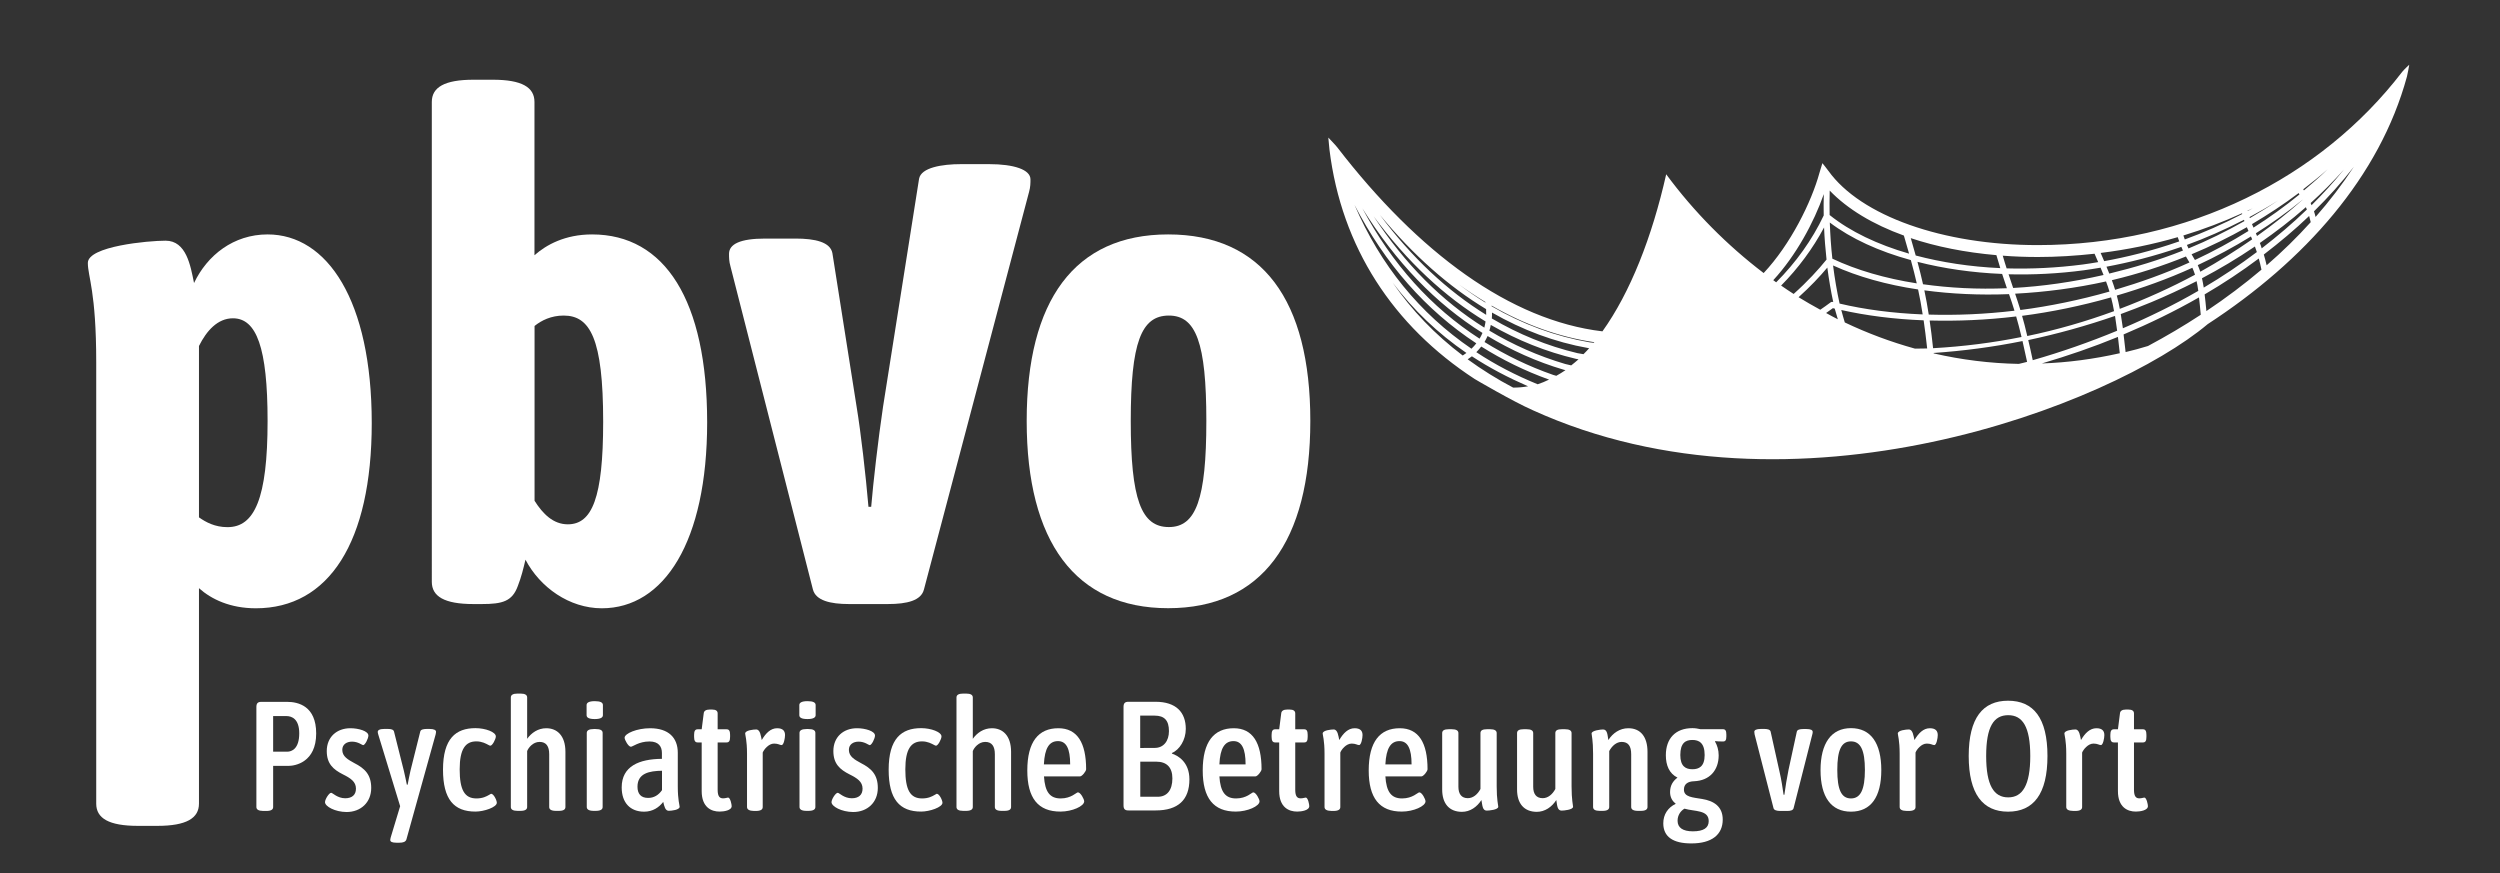 <?xml version="1.0" encoding="utf-8"?>
<!-- Generator: Adobe Illustrator 16.0.4, SVG Export Plug-In . SVG Version: 6.00 Build 0)  -->
<!DOCTYPE svg PUBLIC "-//W3C//DTD SVG 1.0//EN" "http://www.w3.org/TR/2001/REC-SVG-20010904/DTD/svg10.dtd">
<svg version="1.0" id="Logo_pbvo" xmlns="http://www.w3.org/2000/svg" xmlns:xlink="http://www.w3.org/1999/xlink" x="0px" y="0px"
	 width="283.46px" height="99px" viewBox="0 20.36 283.46 99" enable-background="new 0 20.36 283.46 99" xml:space="preserve">
<rect x="0" y="20.36" width="283.46" height="99" fill="#333333" stroke="none"/>
<g id="Logo_Typo">
	<g id="pbvo_Zeile">
		<g>
			<path fill="#FFFFFF" d="M29.07,111.86v-11.34c0-0.41,0.16-0.58,0.55-0.58h2.94c1.25,0,3.29,0.47,3.29,3.58
				c0,3.28-2.4,3.68-3.15,3.68h-1.73v4.67c0,0.28-0.23,0.44-0.78,0.44h-0.35C29.3,112.3,29.07,112.14,29.07,111.86z M32.56,105.59
				c0.53,0,1.37-0.34,1.37-2.08c0-1.62-0.83-1.96-1.46-1.96h-1.5v4.04H32.56z"/>
			<path fill="#FFFFFF" d="M36.85,111.31c0-0.32,0.46-1.06,0.7-1.06c0.16,0,0.71,0.62,1.59,0.62c0.76,0,1.22-0.37,1.22-1.09
				c0-0.79-0.6-1.18-1.48-1.62c-1.09-0.55-1.83-1.2-1.83-2.64c0-1.59,1.13-2.59,2.68-2.59c0.92,0,2.04,0.32,2.04,0.83
				c0,0.32-0.37,1.09-0.6,1.09c-0.1,0-0.56-0.4-1.25-0.4c-0.62,0-1.11,0.32-1.11,0.93c0,0.76,0.65,1.11,1.36,1.5
				c1.18,0.6,1.92,1.3,1.92,2.82c0,1.64-1.18,2.73-2.8,2.73C37.99,112.42,36.85,111.8,36.85,111.31z"/>
			<path fill="#FFFFFF" d="M49.44,103.33c0,0.09-0.02,0.16-0.05,0.32l-3.31,11.89c-0.09,0.28-0.39,0.37-0.79,0.37h-0.35
				c-0.48,0-0.69-0.11-0.69-0.3c0-0.05,0-0.11,0.05-0.3l1.07-3.54l-2.47-8.09c-0.05-0.16-0.07-0.26-0.07-0.33
				c0-0.21,0.23-0.34,0.74-0.34h0.41c0.37,0,0.65,0.07,0.7,0.32l1.11,4.42c0.12,0.49,0.23,1.06,0.34,1.58h0.09
				c0.1-0.51,0.21-1.11,0.32-1.58l1.11-4.44c0.05-0.23,0.35-0.3,0.74-0.3h0.3C49.21,103.01,49.44,103.14,49.44,103.33z"/>
			<path fill="#FFFFFF" d="M50.23,107.63c0-3.52,1.44-4.71,3.68-4.71c1.13,0,2.31,0.44,2.31,0.94c0,0.3-0.39,1.05-0.62,1.05
				c-0.07,0-0.14-0.04-0.23-0.09c-0.26-0.14-0.72-0.4-1.36-0.4c-1.23,0-1.89,0.86-1.89,3.17c0,2.33,0.55,3.3,1.9,3.3
				c0.71,0,1.13-0.23,1.41-0.39c0.12-0.05,0.21-0.14,0.25-0.14c0.3,0,0.65,0.74,0.65,1.02c0,0.51-1.46,1-2.41,1
				C51.46,112.39,50.23,110.98,50.23,107.63z"/>
			<path fill="#FFFFFF" d="M57.92,111.86V99.44c0-0.28,0.23-0.44,0.77-0.44h0.32c0.53,0,0.76,0.16,0.76,0.44v4.69
				c0.48-0.67,1.22-1.2,2.17-1.2c1.2,0,2.17,0.81,2.17,2.68v6.25c0,0.28-0.21,0.44-0.76,0.44h-0.3c-0.55,0-0.78-0.16-0.78-0.44
				v-5.99c0-0.88-0.33-1.39-1.09-1.39c-0.76,0-1.27,0.67-1.41,1.04v6.34c0,0.28-0.23,0.44-0.77,0.44h-0.3
				C58.15,112.3,57.92,112.14,57.92,111.86z"/>
			<path fill="#FFFFFF" d="M66.51,101.45v-1.15c0-0.26,0.26-0.44,0.93-0.44c0.65,0,0.92,0.16,0.92,0.44v1.15
				c0,0.26-0.26,0.44-0.92,0.44S66.51,101.73,66.51,101.45z M66.53,111.86v-8.4c0-0.28,0.25-0.44,0.81-0.44h0.18
				c0.58,0,0.81,0.16,0.81,0.44v8.4c0,0.28-0.23,0.44-0.81,0.44h-0.18C66.78,112.3,66.53,112.14,66.53,111.86z"/>
			<path fill="#FFFFFF" d="M70.49,109.64c0-2.41,1.99-3.22,4.56-3.24v-0.67c0-0.72-0.37-1.3-1.41-1.3c-1.2,0-1.9,0.6-2.11,0.6
				c-0.28,0-0.71-0.78-0.71-1.02c0-0.49,1.41-1.08,2.89-1.08c2.1,0,3.14,1.08,3.14,2.78v3.81c0,1.55,0.21,2.15,0.21,2.31
				c0,0.37-0.95,0.46-1.23,0.46c-0.41,0-0.51-0.51-0.63-1.01c-0.48,0.62-1.18,1.11-2.17,1.11
				C71.46,112.39,70.49,111.38,70.49,109.64z M75.06,109.95v-2.2c-1.43,0.02-2.78,0.28-2.78,1.81c0,0.81,0.39,1.27,1.2,1.27
				C74.12,110.84,74.67,110.52,75.06,109.95z"/>
			<path fill="#FFFFFF" d="M79.56,110.06v-5.52H79.1c-0.28,0-0.4-0.19-0.4-0.63v-0.23c0-0.44,0.12-0.63,0.4-0.63h0.46l0.23-1.8
				c0.02-0.28,0.25-0.44,0.67-0.44h0.28c0.44,0,0.63,0.16,0.63,0.44v1.8h1.02c0.28,0,0.39,0.19,0.39,0.63v0.23
				c0,0.44-0.11,0.63-0.39,0.63h-1.02v5.37c0,0.78,0.25,0.97,0.62,0.97c0.28,0,0.46-0.09,0.56-0.09c0.26,0,0.41,0.79,0.41,0.97
				c0,0.49-0.88,0.62-1.36,0.62C80.65,112.39,79.56,111.89,79.56,110.06z"/>
			<path fill="#FFFFFF" d="M84.7,111.86v-6.04c0-1.53-0.21-2.13-0.21-2.29c0-0.37,0.95-0.46,1.25-0.46c0.46,0,0.53,0.74,0.63,1.2
				c0.46-0.79,1.02-1.34,1.74-1.34c0.65,0,0.9,0.3,0.9,0.78c0,0.33-0.14,1.13-0.39,1.13c-0.21,0-0.37-0.17-0.85-0.17
				c-0.63,0-1.16,0.69-1.29,1.02v6.18c0,0.28-0.23,0.44-0.79,0.44H85.5C84.95,112.3,84.7,112.14,84.7,111.86z"/>
			<path fill="#FFFFFF" d="M90.63,101.45v-1.15c0-0.26,0.26-0.44,0.93-0.44c0.65,0,0.92,0.16,0.92,0.44v1.15
				c0,0.26-0.26,0.44-0.92,0.44S90.63,101.73,90.63,101.45z M90.65,111.86v-8.4c0-0.28,0.25-0.44,0.81-0.44h0.18
				c0.58,0,0.81,0.16,0.81,0.44v8.4c0,0.28-0.23,0.44-0.81,0.44h-0.18C90.9,112.3,90.65,112.14,90.65,111.86z"/>
			<path fill="#FFFFFF" d="M94.28,111.31c0-0.32,0.46-1.06,0.71-1.06c0.16,0,0.7,0.62,1.59,0.62c0.76,0,1.22-0.37,1.22-1.09
				c0-0.79-0.6-1.18-1.48-1.62c-1.09-0.55-1.83-1.2-1.83-2.64c0-1.59,1.13-2.59,2.68-2.59c0.92,0,2.04,0.32,2.04,0.83
				c0,0.32-0.37,1.09-0.6,1.09c-0.11,0-0.56-0.4-1.25-0.4c-0.62,0-1.11,0.32-1.11,0.93c0,0.76,0.65,1.11,1.36,1.5
				c1.18,0.6,1.92,1.3,1.92,2.82c0,1.64-1.18,2.73-2.8,2.73C95.42,112.42,94.28,111.8,94.28,111.31z"/>
			<path fill="#FFFFFF" d="M100.76,107.63c0-3.52,1.45-4.71,3.68-4.71c1.13,0,2.31,0.44,2.31,0.94c0,0.3-0.39,1.05-0.62,1.05
				c-0.07,0-0.14-0.04-0.23-0.09c-0.27-0.14-0.72-0.4-1.36-0.4c-1.23,0-1.89,0.86-1.89,3.17c0,2.33,0.55,3.3,1.9,3.3
				c0.71,0,1.13-0.23,1.41-0.39c0.12-0.05,0.21-0.14,0.25-0.14c0.3,0,0.65,0.74,0.65,1.02c0,0.51-1.46,1-2.41,1
				C101.99,112.39,100.76,110.98,100.76,107.63z"/>
			<path fill="#FFFFFF" d="M108.45,111.86V99.44c0-0.28,0.23-0.44,0.77-0.44h0.32c0.53,0,0.76,0.16,0.76,0.44v4.69
				c0.48-0.67,1.21-1.2,2.17-1.2c1.2,0,2.17,0.81,2.17,2.68v6.25c0,0.28-0.21,0.44-0.76,0.44h-0.3c-0.55,0-0.78-0.16-0.78-0.44
				v-5.99c0-0.88-0.33-1.39-1.09-1.39c-0.76,0-1.27,0.67-1.41,1.04v6.34c0,0.28-0.23,0.44-0.78,0.44h-0.3
				C108.68,112.3,108.45,112.14,108.45,111.86z"/>
			<path fill="#FFFFFF" d="M116.48,107.72c0-3.28,1.28-4.79,3.52-4.79c2.15,0,3.15,1.66,3.15,4.65c0,0.23-0.46,0.81-0.69,0.81h-4.09
				c0.11,1.76,0.67,2.5,1.89,2.5c1.21,0,1.78-0.69,1.96-0.69c0.3,0,0.71,0.77,0.71,1.02c0,0.55-1.37,1.16-2.68,1.16
				C117.69,112.39,116.48,110.84,116.48,107.72z M121.34,107.03c0-1.79-0.44-2.64-1.38-2.64c-0.99,0-1.51,0.79-1.6,2.64H121.34z"/>
			<path fill="#FFFFFF" d="M127.39,111.68v-11.17c0-0.41,0.16-0.58,0.55-0.58h3.07c2.36,0,3.44,1.21,3.44,3.08
				c0,1.25-0.72,2.38-1.58,2.73l0.02,0.07c0.63,0.21,1.97,0.92,1.97,2.92c0,2.33-1.29,3.52-3.82,3.52h-3.08
				C127.55,112.26,127.39,112.09,127.39,111.68z M130.94,105.16c0.99,0,1.6-0.78,1.6-1.9c0-1.21-0.51-1.76-1.62-1.76h-1.64v3.67
				L130.94,105.16L130.94,105.16z M131.27,110.7c1.06,0,1.66-0.76,1.66-2.08c0-1.23-0.62-1.9-1.83-1.9h-1.81v3.98H131.27z"/>
			<path fill="#FFFFFF" d="M136.37,107.72c0-3.28,1.29-4.79,3.52-4.79c2.15,0,3.15,1.66,3.15,4.65c0,0.23-0.46,0.81-0.69,0.81h-4.09
				c0.11,1.76,0.67,2.5,1.89,2.5c1.21,0,1.78-0.69,1.95-0.69c0.3,0,0.71,0.77,0.71,1.02c0,0.55-1.37,1.16-2.68,1.16
				C137.59,112.39,136.37,110.84,136.37,107.72z M141.23,107.03c0-1.79-0.44-2.64-1.37-2.64c-0.99,0-1.52,0.79-1.6,2.64H141.23z"/>
			<path fill="#FFFFFF" d="M145.04,110.06v-5.52h-0.46c-0.28,0-0.4-0.19-0.4-0.63v-0.23c0-0.44,0.12-0.63,0.4-0.63h0.46l0.23-1.8
				c0.02-0.28,0.25-0.44,0.67-0.44h0.28c0.44,0,0.64,0.16,0.64,0.44v1.8h1.02c0.28,0,0.39,0.19,0.39,0.63v0.23
				c0,0.44-0.1,0.63-0.39,0.63h-1.02v5.37c0,0.78,0.25,0.97,0.62,0.97c0.28,0,0.46-0.09,0.57-0.09c0.26,0,0.4,0.79,0.4,0.97
				c0,0.49-0.88,0.62-1.36,0.62C146.13,112.39,145.04,111.89,145.04,110.06z"/>
			<path fill="#FFFFFF" d="M150.18,111.86v-6.04c0-1.53-0.21-2.13-0.21-2.29c0-0.37,0.95-0.46,1.25-0.46c0.46,0,0.53,0.74,0.63,1.2
				c0.46-0.79,1.02-1.34,1.74-1.34c0.65,0,0.9,0.3,0.9,0.78c0,0.33-0.14,1.13-0.39,1.13c-0.21,0-0.37-0.17-0.84-0.17
				c-0.64,0-1.17,0.69-1.29,1.02v6.18c0,0.28-0.23,0.44-0.79,0.44h-0.19C150.42,112.3,150.18,112.14,150.18,111.86z"/>
			<path fill="#FFFFFF" d="M155.19,107.72c0-3.28,1.28-4.79,3.52-4.79c2.15,0,3.15,1.66,3.15,4.65c0,0.23-0.46,0.81-0.69,0.81h-4.09
				c0.11,1.76,0.67,2.5,1.89,2.5c1.21,0,1.78-0.69,1.96-0.69c0.3,0,0.7,0.77,0.7,1.02c0,0.55-1.37,1.16-2.68,1.16
				C156.41,112.39,155.19,110.84,155.19,107.72z M160.05,107.03c0-1.79-0.44-2.64-1.37-2.64c-0.98,0-1.51,0.79-1.6,2.64H160.05z"/>
			<path fill="#FFFFFF" d="M163.52,109.87v-6.39c0-0.28,0.21-0.44,0.76-0.44h0.3c0.55,0,0.78,0.16,0.78,0.44v6.08
				c0,0.83,0.35,1.3,1.07,1.3c0.6,0,1.11-0.44,1.43-1.04v-6.34c0-0.3,0.23-0.44,0.76-0.44h0.32c0.53,0,0.76,0.16,0.76,0.44v6.04
				c0,1.53,0.18,2.15,0.18,2.31c0,0.35-1.06,0.44-1.31,0.44c-0.49,0-0.49-0.6-0.6-1.2c-0.51,0.79-1.28,1.34-2.22,1.34
				C164.31,112.4,163.52,111.47,163.52,109.87z"/>
			<path fill="#FFFFFF" d="M172.01,109.87v-6.39c0-0.28,0.21-0.44,0.76-0.44h0.3c0.55,0,0.77,0.16,0.77,0.44v6.08
				c0,0.83,0.35,1.3,1.08,1.3c0.6,0,1.11-0.44,1.43-1.04v-6.34c0-0.3,0.23-0.44,0.76-0.44h0.32c0.53,0,0.76,0.16,0.76,0.44v6.04
				c0,1.53,0.17,2.15,0.17,2.31c0,0.35-1.06,0.44-1.3,0.44c-0.5,0-0.5-0.6-0.6-1.2c-0.51,0.79-1.29,1.34-2.22,1.34
				C172.8,112.4,172.01,111.47,172.01,109.87z"/>
			<path fill="#FFFFFF" d="M180.63,111.86v-6.04c0-1.53-0.17-2.13-0.17-2.29c0-0.35,1.05-0.46,1.3-0.46c0.5,0,0.5,0.62,0.6,1.2
				c0.51-0.79,1.3-1.34,2.26-1.34c1.41,0,2.18,0.99,2.18,2.68v6.25c0,0.28-0.23,0.44-0.76,0.44h-0.3c-0.55,0-0.79-0.16-0.79-0.44
				v-5.99c0-0.9-0.32-1.39-1.08-1.39c-0.58,0-1.09,0.44-1.41,1.04v6.34c0,0.28-0.23,0.44-0.76,0.44h-0.32
				C180.86,112.3,180.63,112.14,180.63,111.86z"/>
			<path fill="#FFFFFF" d="M188.59,113.71c0-1.01,0.53-1.78,1.39-2.2v-0.05c-0.39-0.28-0.62-0.74-0.62-1.29
				c0-0.74,0.32-1.25,0.84-1.64c-0.93-0.46-1.32-1.39-1.32-2.54c0-1.89,1.09-3.07,3.01-3.07c0.32,0,0.62,0.05,0.92,0.12h2.54
				c0.28,0,0.39,0.17,0.39,0.6v0.23c0,0.4-0.11,0.56-0.35,0.56c-0.39,0-0.69,0-0.9-0.04l-0.04,0.04c0.25,0.42,0.42,0.97,0.42,1.57
				c0,1.71-1.04,2.87-2.78,2.94c-0.72,0.02-1.16,0.32-1.16,0.95c0,0.86,1.02,0.88,2.06,1.06c1.3,0.21,2.34,0.83,2.34,2.34
				c0,1.71-1.25,2.7-3.54,2.7C189.7,116,188.59,115.24,188.59,113.71z M193.74,113.46c0-1.29-1.59-1.07-2.75-1.41
				c-0.44,0.26-0.78,0.74-0.78,1.37c0,0.79,0.6,1.2,1.73,1.2C193.17,114.62,193.74,114.22,193.74,113.46z M193.28,105.97
				c0-1.39-0.65-1.71-1.39-1.71c-0.76,0-1.37,0.32-1.37,1.71c0,1.29,0.62,1.61,1.37,1.61C192.63,107.58,193.28,107.28,193.28,105.97
				z"/>
			<path fill="#FFFFFF" d="M201.09,112l-2.15-8.39c-0.02-0.11-0.03-0.19-0.03-0.28c0-0.19,0.23-0.32,0.75-0.32h0.39
				c0.35,0,0.65,0.07,0.71,0.3l0.99,4.46c0.25,1.06,0.37,1.96,0.48,2.7h0.09c0.12-0.88,0.28-1.9,0.47-2.82l0.94-4.33
				c0.05-0.23,0.35-0.3,0.74-0.3h0.35c0.49,0,0.71,0.12,0.71,0.32c0,0.09,0,0.16-0.04,0.28l-2.13,8.39c-0.07,0.23-0.35,0.3-0.72,0.3
				h-0.81C201.45,112.3,201.16,112.23,201.09,112z"/>
			<path fill="#FFFFFF" d="M206.42,107.68c0-3.05,1.22-4.76,3.45-4.76c2.25,0,3.44,1.69,3.44,4.76c0,3.05-1.18,4.71-3.44,4.71
				C207.62,112.39,206.42,110.73,206.42,107.68z M211.45,107.66c0-2.25-0.49-3.24-1.58-3.24c-1.09,0-1.55,0.99-1.55,3.24
				c0,2.24,0.46,3.23,1.55,3.23C210.95,110.89,211.45,109.9,211.45,107.66z"/>
			<path fill="#FFFFFF" d="M215.39,111.86v-6.04c0-1.53-0.21-2.13-0.21-2.29c0-0.37,0.95-0.46,1.25-0.46c0.46,0,0.53,0.74,0.64,1.2
				c0.46-0.79,1.02-1.34,1.74-1.34c0.65,0,0.9,0.3,0.9,0.78c0,0.33-0.14,1.13-0.39,1.13c-0.21,0-0.37-0.17-0.85-0.17
				c-0.63,0-1.16,0.69-1.28,1.02v6.18c0,0.28-0.23,0.44-0.79,0.44h-0.19C215.63,112.3,215.39,112.14,215.39,111.86z"/>
			<path fill="#FFFFFF" d="M223.22,106.08c0-4.33,1.61-6.27,4.46-6.27c2.89,0,4.47,1.96,4.47,6.27c0,4.32-1.59,6.31-4.47,6.31
				C224.83,112.39,223.22,110.4,223.22,106.08z M230.2,106.08c0-3.33-0.88-4.63-2.5-4.63c-1.64,0-2.5,1.3-2.5,4.63
				c0,3.31,0.86,4.69,2.5,4.69C229.32,110.77,230.2,109.39,230.2,106.08z"/>
			<path fill="#FFFFFF" d="M234.28,111.86v-6.04c0-1.53-0.21-2.13-0.21-2.29c0-0.37,0.95-0.46,1.25-0.46c0.46,0,0.53,0.74,0.63,1.2
				c0.46-0.79,1.02-1.34,1.75-1.34c0.65,0,0.9,0.3,0.9,0.78c0,0.33-0.14,1.13-0.39,1.13c-0.21,0-0.37-0.17-0.84-0.17
				c-0.63,0-1.16,0.69-1.29,1.02v6.18c0,0.28-0.23,0.44-0.79,0.44h-0.19C234.52,112.3,234.28,112.14,234.28,111.86z"/>
			<path fill="#FFFFFF" d="M240.14,110.06v-5.52h-0.46c-0.28,0-0.4-0.19-0.4-0.63v-0.23c0-0.44,0.12-0.63,0.4-0.63h0.46l0.23-1.8
				c0.02-0.28,0.25-0.44,0.67-0.44h0.28c0.44,0,0.64,0.16,0.64,0.44v1.8h1.02c0.28,0,0.39,0.19,0.39,0.63v0.23
				c0,0.44-0.1,0.63-0.39,0.63h-1.02v5.37c0,0.78,0.25,0.97,0.61,0.97c0.28,0,0.46-0.09,0.56-0.09c0.26,0,0.41,0.79,0.41,0.97
				c0,0.49-0.88,0.62-1.36,0.62C241.23,112.39,240.14,111.89,240.14,110.06z"/>
		</g>
	</g>
	<path fill="#FFFFFF" d="M116.41,68.09c0-13.68,5.43-21.15,16.04-21.15c10.69,0,16.12,7.47,16.12,21.15
		c0,13.68-5.51,21.23-16.12,21.23C121.92,89.32,116.41,81.77,116.41,68.09z M136.78,68.09c0-8.89-1.18-11.95-4.25-11.95
		c-3.14,0-4.32,3.07-4.32,11.95c0,8.89,1.18,12.03,4.32,12.03C135.6,80.12,136.78,76.98,136.78,68.09z"/>
	<path fill="#FFFFFF" d="M92.17,87.19l-9.35-36.64c-0.16-0.55-0.16-1.02-0.16-1.41c0-1.1,1.26-1.73,4.09-1.73h3.46
		c2.2,0,3.93,0.39,4.17,1.65l2.75,17.44c0.47,2.83,1.03,7.71,1.34,11.32h0.31c0.23-2.75,0.79-7.62,1.34-11.32l4.09-25.88
		c0.24-1.26,2.58-1.65,4.78-1.65h3.15c2.83,0,4.7,0.62,4.7,1.73c0,0.39,0,0.86-0.16,1.42L104.76,87.2
		c-0.32,1.25-1.89,1.65-4.09,1.65h-4.41C94.14,88.85,92.49,88.45,92.17,87.19z"/>
	<path fill="#FFFFFF" d="M59.58,83.82c-0.24,1.02-0.47,1.97-0.87,2.99c-0.63,1.73-1.73,2.04-4.09,2.04h-0.94
		c-3.3,0-4.72-0.87-4.72-2.52V31.92c0-1.65,1.42-2.52,4.72-2.52h2.2c3.3,0,4.72,0.86,4.72,2.52V49.3c1.34-1.18,3.46-2.36,6.53-2.36
		c8.26,0,13.05,7.47,13.05,21.31c0,13.53-4.88,21.08-11.95,21.08C64.54,89.32,61.23,86.96,59.58,83.82z M68.39,68.17
		c0-9.44-1.49-12.03-4.48-12.03c-1.42,0-2.52,0.55-3.3,1.18v19.82c0.94,1.49,2.12,2.67,3.77,2.67
		C67.13,79.81,68.39,76.82,68.39,68.17z"/>
	<path fill="#FFFFFF" d="M10.91,111.48V61.41c0-8.02-0.95-9.67-0.95-11.24c0-1.89,6.84-2.52,8.81-2.52c2.36,0,2.83,2.83,3.23,4.8
		c1.5-3.15,4.48-5.51,8.34-5.51c6.76,0,11.81,7.47,11.81,21.39c0,13.53-4.88,21-13.14,21c-2.91,0-5.04-1.02-6.45-2.28v24.43
		c0,1.65-1.42,2.52-4.72,2.52h-2.2C12.32,114,10.91,113.13,10.91,111.48z M30.34,68.09c0-8.33-1.26-11.64-3.93-11.64
		c-1.73,0-2.99,1.41-3.85,3.14v19.43c0.78,0.55,1.81,1.11,3.23,1.11C28.85,80.14,30.34,76.9,30.34,68.09z"/>
</g>
<g id="Netz">
	<path fill="#FFFFFF" d="M272.36,28.52c-9.22,12.02-24.26,19.63-41.32,19.63c-10.76,0-20.07-3.31-23.73-8.42
		c-0.15-0.22-0.68-0.87-0.68-0.87s-0.22,0.69-0.33,1.09c-0.91,3.32-3.28,8.12-6.33,11.37c-4.15-3.16-7.89-6.92-11.05-11.2
		c-1.61,7.15-4.09,13.43-7.23,17.81c-10.44-1.24-20.83-8.88-30.07-20.87c-0.19-0.25-1.01-1.1-1.01-1.1s0.09,1.06,0.13,1.37
		c1.36,11.06,7.22,19.98,16.46,26c-0.03-0.01,4.33,2.55,6.61,3.55c29.58,13.44,65.6-0.6,76.51-9.77
		c11.02-7.18,19.5-16.72,22.59-28.07c0.09-0.32,0.26-1.34,0.26-1.34S272.56,28.26,272.36,28.52z M178.7,61.05
		c0.1,0.02,0.18,0.03,0.28,0.05c-0.27,0.25-0.55,0.46-0.83,0.69c-0.23-0.06-0.45-0.1-0.68-0.16c-3.08-0.91-5.93-2.18-8.6-3.78
		c0.07-0.21,0.12-0.43,0.16-0.65C172.07,58.95,175.28,60.24,178.7,61.05z M169.15,56.47c0.02-0.22,0.02-0.44,0.02-0.67
		c3.48,1.99,7.1,3.35,10.93,4.03c0.03,0,0.06,0,0.09,0.01c-0.21,0.24-0.43,0.46-0.65,0.68c-0.24-0.05-0.46-0.07-0.69-0.12
		C175.42,59.58,172.19,58.26,169.15,56.47z M168.44,56.81c-0.04,0.24-0.08,0.47-0.14,0.7c-4.83-3.02-9-7.21-12.55-12.62
		C159.56,50.05,163.78,53.99,168.44,56.81z M156.46,44.73c3.81,4.6,7.81,8.13,12.04,10.68c0.01,0.22,0.01,0.43,0.01,0.65
		C164.1,53.33,160.1,49.6,156.46,44.73z M168.67,58.46c2.68,1.61,5.54,2.91,8.63,3.82c0.07,0.02,0.13,0.03,0.2,0.05
		c-0.34,0.24-0.69,0.44-1.04,0.64c-0.12-0.04-0.23-0.06-0.35-0.1c-2.82-0.98-5.4-2.25-7.79-3.73
		C168.44,58.91,168.57,58.69,168.67,58.46z M168.42,54.67c-1.02-0.62-2.01-1.32-3-2.06c1,0.72,1.99,1.38,3,1.99v0.01
		C168.41,54.63,168.41,54.65,168.42,54.67z M154.47,43.98c3.8,6.12,8.32,10.81,13.62,14.13c-0.09,0.23-0.21,0.44-0.33,0.65
		C162.27,55.22,157.86,50.33,154.47,43.98z M167.39,59.29c-0.16,0.21-0.35,0.42-0.55,0.61c-5.87-4.01-10.31-9.45-13.26-16.31
		C157.05,50.3,161.67,55.53,167.39,59.29z M167.95,59.65c2.38,1.5,4.93,2.76,7.69,3.75c-0.42,0.2-0.85,0.39-1.29,0.53
		c-2.5-1.02-4.83-2.23-6.96-3.64C167.6,60.08,167.78,59.87,167.95,59.65z M249.67,51.91c1.97-1.04,3.99-2.23,6-3.6
		c0.07,0.2,0.15,0.41,0.22,0.63c-1.91,1.44-3.92,2.79-6.02,4.03C249.8,52.57,249.74,52.21,249.67,51.91z M248.14,48.53
		c-0.06-0.12-0.12-0.26-0.18-0.4c2.09-0.76,4.27-1.71,6.47-2.85c0.02,0.05,0.04,0.1,0.05,0.15C252.42,46.6,250.3,47.64,248.14,48.53
		z M254.76,46.12c0.06,0.14,0.12,0.29,0.18,0.43c-1.97,1.23-4,2.32-6.07,3.29c-0.03-0.06-0.06-0.11-0.1-0.17
		c-0.09-0.15-0.18-0.3-0.28-0.48C250.66,48.29,252.75,47.26,254.76,46.12z M248.19,50.02c0.02,0.04,0.04,0.07,0.06,0.1
		c-2.76,1.26-5.59,2.26-8.43,3.1c-0.11-0.36-0.23-0.72-0.37-1.09c0.03-0.01,0.05-0.01,0.08-0.02c2.89-0.69,5.66-1.59,8.32-2.67
		C247.98,49.66,248.09,49.85,248.19,50.02z M239.16,51.38c-0.1-0.25-0.2-0.51-0.32-0.78c2.49-0.46,5.38-1.17,8.49-2.25
		c0.06,0.15,0.12,0.29,0.18,0.42C244.76,49.87,241.96,50.7,239.16,51.38z M239.18,53.42c-3.38,0.96-6.78,1.66-10.1,2.09
		c-0.2-0.66-0.39-1.24-0.6-1.85c3.41-0.18,6.88-0.63,10.31-1.39C238.94,52.67,239.07,53.04,239.18,53.42z M228.6,56.24
		c0.19,0.65,0.39,1.4,0.61,2.33c-3.24,0.65-6.59,1.08-10.03,1.27c-0.12-1.16-0.25-2.21-0.39-3.14
		C221.92,56.78,225.21,56.65,228.6,56.24z M229.32,59.03c0.16,0.68,0.33,1.47,0.52,2.36c-0.31,0.09-0.63,0.15-0.94,0.23
		c-3.29-0.06-6.52-0.47-9.65-1.19c0-0.02,0-0.03,0-0.05C222.58,60.15,225.96,59.71,229.32,59.03z M229.27,56.17
		c3.32-0.43,6.71-1.13,10.09-2.09c0.13,0.48,0.24,0.99,0.34,1.56c-3.14,1.15-6.42,2.11-9.84,2.82
		C229.65,57.55,229.46,56.81,229.27,56.17z M239.81,56.18c0.08,0.5,0.16,1.06,0.24,1.68c-3.12,1.29-6.32,2.41-9.57,3.34
		c-0.18-0.86-0.35-1.62-0.51-2.28C233.31,58.21,236.6,57.29,239.81,56.18z M240.14,58.56c0.07,0.56,0.14,1.18,0.21,1.85
		c-2.97,0.67-5.92,1.06-8.84,1.16C234.43,60.71,237.32,59.72,240.14,58.56z M240.35,55.38c-0.1-0.54-0.21-1.04-0.34-1.51
		c2.89-0.85,5.76-1.87,8.57-3.15c0.1,0.22,0.2,0.48,0.3,0.79C246.19,52.96,243.33,54.25,240.35,55.38z M243.93,54.62
		c1.63-0.68,3.35-1.47,5.13-2.38c0.07,0.31,0.13,0.67,0.19,1.1c-2.73,1.58-5.61,2.99-8.55,4.24c-0.08-0.59-0.16-1.13-0.24-1.61
		C241.62,55.54,242.79,55.1,243.93,54.62z M249.19,50.42c2.06-0.96,4.07-2.04,6.03-3.25c0.05,0.11,0.09,0.22,0.14,0.33
		c-1.86,1.29-3.82,2.52-5.88,3.67C249.38,50.89,249.29,50.64,249.19,50.42z M255.1,45.09c-0.02-0.04-0.03-0.09-0.04-0.12
		c1.07-0.57,2.14-1.18,3.21-1.86C257.23,43.81,256.17,44.46,255.1,45.09z M260.63,42.25c0.03,0.05,0.06,0.11,0.09,0.16
		c-1.67,1.37-3.42,2.62-5.21,3.76c-0.06-0.13-0.11-0.27-0.17-0.4C257.18,44.68,258.95,43.52,260.63,42.25z M255.78,46.81
		c1.82-1.15,3.6-2.41,5.29-3.8c0,0,0,0,0,0.01c-1.6,1.43-3.33,2.8-5.16,4.1C255.87,47.01,255.83,46.91,255.78,46.81z M254.85,44.29
		c0-0.02-0.01-0.03-0.01-0.04c0.19-0.09,0.38-0.18,0.58-0.27C255.22,44.08,255.03,44.19,254.85,44.29z M254.23,44.63
		c-2.22,1.16-4.41,2.12-6.51,2.88c-0.05-0.14-0.11-0.29-0.16-0.45c2.29-0.7,4.51-1.54,6.65-2.52
		C254.22,44.57,254.23,44.6,254.23,44.63z M247.09,47.73c-3.12,1.09-6.02,1.79-8.51,2.24c-0.12-0.29-0.26-0.6-0.4-0.93
		c3-0.37,5.92-0.97,8.74-1.79C246.97,47.42,247.03,47.58,247.09,47.73z M238.51,51.54c-3.46,0.79-6.91,1.29-10.25,1.47
		c-0.16-0.47-0.33-0.97-0.52-1.55c2.77,0.07,5.63-0.07,8.5-0.45c0.6-0.08,1.26-0.19,1.93-0.3C238.29,51.01,238.4,51.28,238.51,51.54
		z M227.79,53.71c0.22,0.62,0.42,1.22,0.62,1.88c-3.36,0.4-6.62,0.53-9.72,0.44c-0.15-0.96-0.31-1.87-0.5-2.75
		C221.24,53.69,224.47,53.84,227.79,53.71z M207.84,50.46c2.81,1.28,6.09,2.19,9.64,2.72c0.2,0.91,0.37,1.84,0.52,2.83
		c-3.42-0.14-6.6-0.56-9.42-1.23C208.28,53.41,208.03,51.96,207.84,50.46z M208.38,56.56c-0.45-0.22-0.89-0.47-1.33-0.71
		c0.26-0.19,0.52-0.36,0.77-0.55c0.07,0.02,0.15,0.03,0.21,0.05C208.14,55.77,208.27,56.15,208.38,56.56z M218.11,56.68
		c0.14,0.95,0.27,2.01,0.4,3.19c-0.46,0.02-0.92,0-1.38,0.02c-2.74-0.76-5.4-1.75-7.96-2.97c-0.13-0.47-0.28-0.92-0.4-1.41
		C211.58,56.14,214.73,56.55,218.11,56.68z M218.04,52.59c-0.18-0.81-0.39-1.64-0.63-2.54c2.97,0.76,6.21,1.23,9.6,1.37
		c0.2,0.61,0.37,1.13,0.54,1.62C224.23,53.18,221.04,53.01,218.04,52.59z M226.8,50.76c-3.4-0.15-6.64-0.65-9.59-1.43
		c-0.17-0.61-0.36-1.27-0.56-1.97c2.89,0.97,6.17,1.62,9.71,1.93C226.51,49.83,226.66,50.31,226.8,50.76z M217.33,52.49
		c-3.57-0.56-6.82-1.5-9.57-2.8c-0.15-1.33-0.24-2.7-0.29-4.1c2.43,1.84,5.58,3.27,9.19,4.26
		C216.92,50.79,217.14,51.66,217.33,52.49z M207.86,54.61c-0.01,0-0.02-0.01-0.03-0.01c-0.1-0.03-0.21-0.01-0.29,0.06
		c-0.38,0.29-0.76,0.55-1.15,0.82c-0.83-0.46-1.66-0.92-2.46-1.42c1.31-1.18,2.41-2.34,3.26-3.36
		C207.37,52.06,207.59,53.36,207.86,54.61z M207.1,49.79c-0.91,1.13-2.16,2.5-3.73,3.9c-0.48-0.31-0.95-0.62-1.42-0.95
		c1.93-1.95,3.6-4.2,4.87-6.59C206.87,47.38,206.97,48.6,207.1,49.79z M241.01,60.28c-0.08-0.73-0.16-1.4-0.23-2
		c2.94-1.24,5.81-2.63,8.55-4.2c0.07,0.56,0.13,1.2,0.2,1.97c-1.92,1.26-3.92,2.44-5.98,3.54
		C242.71,59.85,241.86,60.08,241.01,60.28z M250.17,55.63c-0.07-0.73-0.13-1.35-0.2-1.89c2.14-1.25,4.19-2.61,6.14-4.07
		c0.1,0.38,0.21,0.78,0.3,1.25l0.01,0.01C254.46,52.59,252.37,54.16,250.17,55.63z M256.23,47.91c1.77-1.23,3.52-2.56,5.22-4.06
		c0.04,0.09,0.08,0.17,0.11,0.27c-1.6,1.55-3.32,3.01-5.12,4.4C256.38,48.3,256.31,48.1,256.23,47.91z M261.23,41.95
		c-0.03-0.04-0.05-0.09-0.08-0.13c0.94-0.73,1.88-1.47,2.76-2.26C263.05,40.4,262.14,41.18,261.23,41.95z M265.76,39.59
		c-1.14,1.41-2.37,2.75-3.67,4.04c-0.03-0.08-0.07-0.17-0.1-0.25C263.29,42.21,264.55,40.94,265.76,39.59z M262.37,44.32
		c1.63-1.6,3.14-3.28,4.52-5.05c-1.3,1.98-2.75,3.88-4.34,5.69C262.49,44.74,262.44,44.52,262.37,44.32z M237.49,49.13
		c0.14,0.34,0.28,0.65,0.41,0.95c-0.6,0.1-1.2,0.2-1.75,0.27c-2.92,0.38-5.82,0.52-8.63,0.44c-0.14-0.43-0.29-0.91-0.44-1.44
		c1.29,0.1,2.62,0.15,3.97,0.15C233.22,49.5,235.37,49.36,237.49,49.13z M215.87,47.07c0.22,0.74,0.41,1.41,0.59,2.05
		c-3.57-1.03-6.67-2.5-9.01-4.38c-0.01-0.92-0.02-1.84,0.01-2.77C209.48,44.07,212.36,45.8,215.87,47.07z M206.79,42.37
		c-0.02,0.81-0.03,1.62-0.01,2.42c-1.3,2.76-3.18,5.37-5.39,7.58c-0.11-0.08-0.22-0.16-0.33-0.24
		C203.63,49.34,205.67,45.58,206.79,42.37z M180.71,59.23c-0.17-0.03-0.33-0.04-0.5-0.06c-3.87-0.68-7.55-2.03-11.08-4.08
		c0-0.03-0.01-0.05-0.01-0.08c3.81,2.19,7.7,3.57,11.65,4.15C180.75,59.18,180.73,59.21,180.71,59.23z M157.91,52.41
		c2.34,3.1,5.12,5.75,8.36,7.97c-0.13,0.1-0.27,0.2-0.42,0.29C162.73,58.31,160.07,55.55,157.91,52.41z M166.41,61.1
		c0.16-0.11,0.33-0.22,0.48-0.34c1.96,1.29,4.1,2.41,6.37,3.4c-0.55,0.1-1.12,0.15-1.69,0.15C169.74,63.35,168.02,62.27,166.41,61.1
		z M257,50.44c-0.1-0.44-0.21-0.85-0.32-1.22c1.8-1.38,3.53-2.83,5.14-4.37c0.06,0.23,0.12,0.46,0.18,0.7
		C260.45,47.27,258.78,48.9,257,50.44z"/>
</g>
</svg>
